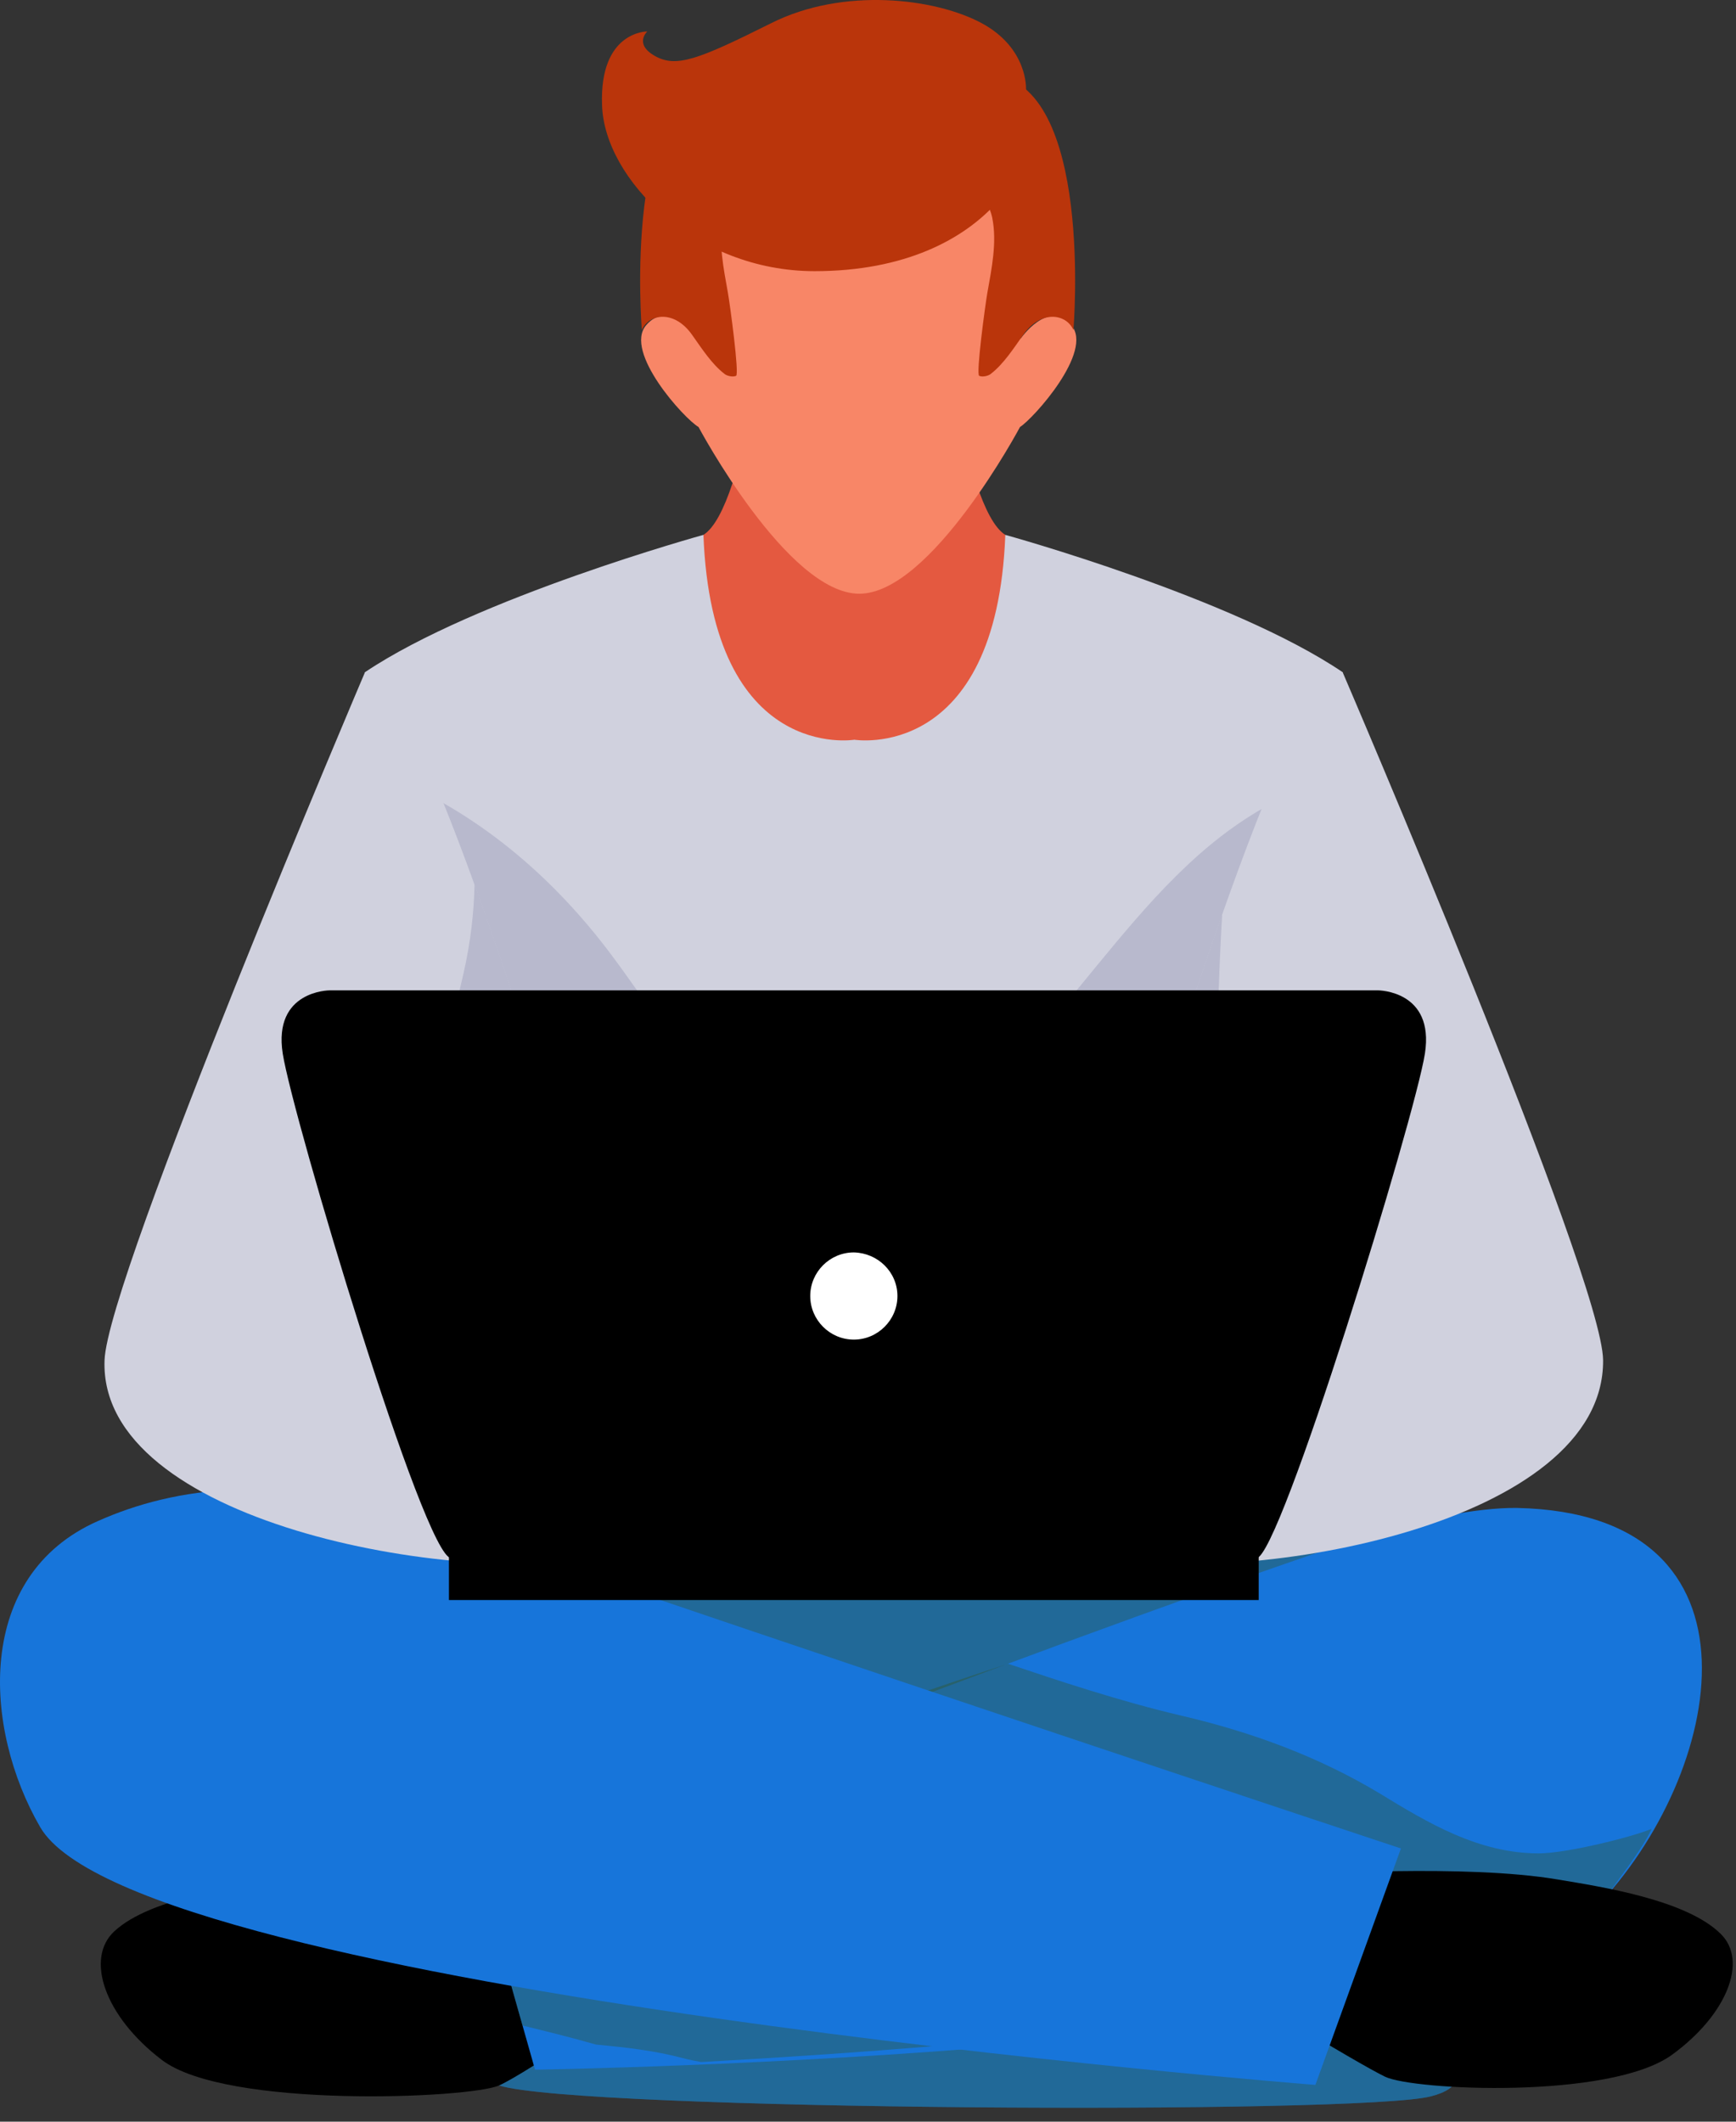 <?xml version="1.0" encoding="UTF-8"?> <svg xmlns="http://www.w3.org/2000/svg" width="81" height="99" viewBox="0 0 81 99" fill="none"><rect x="0" y="0" width="81" height="99" fill="#333333" stroke="none"/> <path d="M49.576 76.794C26.973 72.599 0.606 67.642 0.53 76.387C0.453 84.649 10.497 91.081 19.142 95.174C23.845 93.395 29.134 93.039 34.143 92.276C42.991 90.903 51.687 92.327 60.56 92.302C69.815 88.514 74.697 81.853 74.697 81.853C74.697 81.853 67.019 80.048 49.576 76.794Z" fill="#616161"></path> <path d="M30.532 92.505C31.244 92.861 22.599 96.954 23.286 97.31C26.998 98.479 63.434 98.682 66.764 97.818C72.536 96.344 56.06 89.174 61.806 87.98C71.265 81.294 76.604 72.523 71.468 71.43C65.697 70.184 56.645 73.235 50.797 73.845C46.347 74.302 43.754 74.608 39.533 73.133L25.295 71.557C10.7 74.455 7.7 79.717 7.547 79.641C7.547 81.726 18.201 85.997 27.736 91.056C28.727 91.386 29.642 91.844 30.532 92.505Z" fill="#1775DA"></path> <path opacity="0.32" d="M30.532 92.505C31.244 92.861 22.599 96.954 23.286 97.31C26.998 98.479 63.434 98.682 66.764 97.818C72.536 96.344 56.06 89.174 61.806 87.98C71.265 81.294 76.604 72.523 71.468 71.43C65.697 70.184 56.645 73.235 50.797 73.845C46.347 74.302 43.754 74.608 39.533 73.133L25.295 71.557C10.7 74.455 7.7 79.717 7.547 79.641C7.547 81.726 18.201 85.997 27.736 91.056C28.727 91.386 29.642 91.844 30.532 92.505Z" fill="#37500C"></path> <path d="M25.091 86.912L29.719 93.166C29.719 93.166 24.684 96.674 23.286 97.31C21.887 97.92 10.522 98.403 7.547 96.115C4.878 94.081 3.962 91.386 5.335 90.115C7.064 88.513 11.285 87.98 13.37 87.725C18.023 87.09 25.091 86.912 25.091 86.912Z" fill="black"></path> <path d="M22.294 87.141L24.964 96.573C24.964 96.573 69.765 95.912 74.443 89.022C80.444 82.819 82.884 70.616 70.782 70.362C68.951 70.337 66.002 70.896 62.976 71.938C46.525 77.48 22.294 87.141 22.294 87.141Z" fill="#1775DA"></path> <path opacity="0.32" d="M71.799 86.48C69.002 86.48 66.663 85.082 64.374 83.683C61.501 81.955 58.374 80.811 55.094 80.048C52.272 79.387 49.297 78.395 47.034 77.633C34.016 81.853 22.294 87.115 22.294 87.115L24.379 94.513C25.523 94.793 26.668 95.073 27.812 95.403C29.185 95.53 30.558 95.683 31.88 96.039C32.16 96.115 32.439 96.166 32.719 96.216C45.584 95.505 71.544 93.522 74.977 88.463C75.536 87.649 76.655 86.251 77.062 85.336C76.07 85.743 73.07 86.48 71.799 86.48Z" fill="#37500C"></path> <path d="M60.866 87.471L56.976 92.403C56.976 92.403 63.307 96.267 64.629 96.903C65.951 97.538 75.104 97.971 78.003 95.886C80.596 94.005 81.562 91.488 80.291 90.242C78.689 88.641 74.672 88.031 72.689 87.7C68.341 86.963 60.866 87.471 60.866 87.471Z" fill="black"></path> <path d="M65.366 86.251L61.374 97.284C61.374 97.284 6.352 92.962 1.877 85.259C-0.792 80.658 -1.199 73.514 4.573 70.972C8.107 69.396 13.141 68.608 20.26 71.048C38.008 77.175 65.366 86.251 65.366 86.251Z" fill="#1775DA"></path> <path d="M43.754 13.086H39.864H35.974C35.974 13.086 34.855 23.687 32.821 24.958C32.821 24.958 30.304 37.491 39.864 37.491C51.433 37.491 46.907 24.958 46.907 24.958C44.873 23.687 43.754 13.086 43.754 13.086Z" fill="#E45940"></path> <path d="M49.983 15.171C48.915 13.925 47.619 15.806 47.619 15.806C47.619 15.806 49.398 8.79 47.619 5.713C45.839 2.637 40.067 4.264 40.067 4.264C40.067 4.264 34.296 2.637 32.516 5.713C30.736 8.79 32.516 15.806 32.516 15.806C32.516 15.806 31.219 13.925 30.151 15.171C29.083 16.416 31.931 19.543 32.592 19.924C32.592 19.924 36.736 27.704 40.093 27.704C43.449 27.704 47.593 19.924 47.593 19.924C48.203 19.543 51.051 16.391 49.983 15.171Z" fill="#F88667"></path> <path d="M38.593 7.035C38.593 7.035 34.219 7.798 33.736 10.162C33.507 11.306 33.761 12.526 33.965 13.67C34.067 14.255 34.499 17.458 34.346 17.535C34.194 17.611 33.889 17.535 33.787 17.433C33.202 16.975 32.745 16.263 32.312 15.653C31.473 14.433 30.278 14.636 29.948 15.399C29.948 15.399 28.982 3.883 33.787 3.476C38.593 3.069 38.593 7.035 38.593 7.035Z" fill="#BA350B"></path> <path d="M41.44 7.035C41.44 7.035 45.814 7.798 46.297 10.162C46.526 11.306 46.271 12.526 46.068 13.67C45.966 14.255 45.534 17.458 45.687 17.535C45.839 17.611 46.144 17.535 46.246 17.433C46.831 16.975 47.288 16.263 47.721 15.653C48.56 14.433 49.755 14.636 50.085 15.399C50.085 15.399 51.051 3.883 46.246 3.476C41.44 3.069 41.44 7.035 41.44 7.035Z" fill="#BA350B"></path> <path d="M47.873 4.163C47.873 4.163 47.974 2.256 45.813 1.086C43.652 -0.083 39.355 -0.617 35.973 1.086C32.566 2.79 31.549 3.171 30.558 2.612C29.566 2.052 30.201 1.468 30.201 1.468C30.201 1.468 27.964 1.442 28.091 4.9C28.193 8.357 32.439 12.653 38.007 12.653C46.423 12.653 49.169 6.73 47.873 4.163Z" fill="#BA350B"></path> <path d="M46.907 24.958C46.5 35.61 39.864 34.517 39.864 34.517C39.864 34.517 33.228 35.61 32.821 24.958C32.821 24.958 22.218 27.882 17.031 31.364C17.031 31.364 19.243 40.669 19.37 51.016L25.422 74.506L39.838 71.888L54.255 74.506L60.306 51.016C60.459 40.694 62.645 31.364 62.645 31.364C57.509 27.882 46.907 24.958 46.907 24.958Z" fill="#D0D1DE"></path> <path d="M59.289 37.516C52.703 41.025 49.5 49.109 43.093 53.075C36.456 57.168 31.778 48.906 28.549 44.584C25.777 40.872 22.243 37.872 17.946 36.144C18.556 39.83 19.268 45.245 19.37 50.99L25.422 74.48L39.838 72.726L54.255 74.48L60.306 50.99C60.382 45.372 61.069 40.059 61.679 36.372C60.865 36.728 60.052 37.11 59.289 37.516Z" fill="#B8B9CD"></path> <path d="M17.031 31.364C17.031 31.364 5.005 59.583 4.878 63.473C4.598 70.998 21.074 74.048 28.575 72.676L31.626 72.116C31.626 72.091 20.464 31.161 17.031 31.364Z" fill="#D0D1DE"></path> <path d="M62.645 31.364C62.645 31.364 74.773 59.583 74.799 63.473C74.85 71.074 58.603 74.048 51.102 72.676L48.051 72.116C48.051 72.091 59.187 31.161 62.645 31.364Z" fill="#D0D1DE"></path> <path d="M22.142 41.253C22.116 42.55 21.964 43.923 21.633 45.397C20.464 50.507 18.633 55.871 20.565 61.057C22.015 64.998 24.328 68.989 26.49 72.752C27.227 72.777 27.939 72.752 28.575 72.624L31.626 72.065C31.626 72.091 26.515 53.329 22.142 41.253Z" fill="#B8B9CD"></path> <path d="M55.475 72.523C56.441 70.133 57.026 67.642 56.924 64.973C56.746 59.736 56.721 54.499 56.797 49.262C56.823 46.999 56.899 44.813 57.026 42.652C52.78 54.702 48.051 72.091 48.051 72.091L51.102 72.65C52.373 72.879 53.848 72.803 55.475 72.523Z" fill="#B8B9CD"></path> <path d="M58.73 72.421H20.947V74.659H58.73V72.421Z" fill="black"></path> <path d="M64.298 46.211H15.379C15.379 46.211 12.734 46.211 13.192 49.16C13.65 52.109 19.803 72.701 21.049 72.701C23.362 72.701 39.838 72.701 39.838 72.701C39.838 72.701 56.314 72.701 58.628 72.701C59.721 72.701 66.027 52.109 66.485 49.16C66.942 46.211 64.298 46.211 64.298 46.211Z" fill="black"></path> <path d="M41.873 60.473C41.873 61.591 40.958 62.507 39.839 62.507C38.72 62.507 37.805 61.591 37.805 60.473C37.805 59.354 38.72 58.439 39.839 58.439C40.958 58.464 41.873 59.354 41.873 60.473Z" fill="white"></path> </svg> 